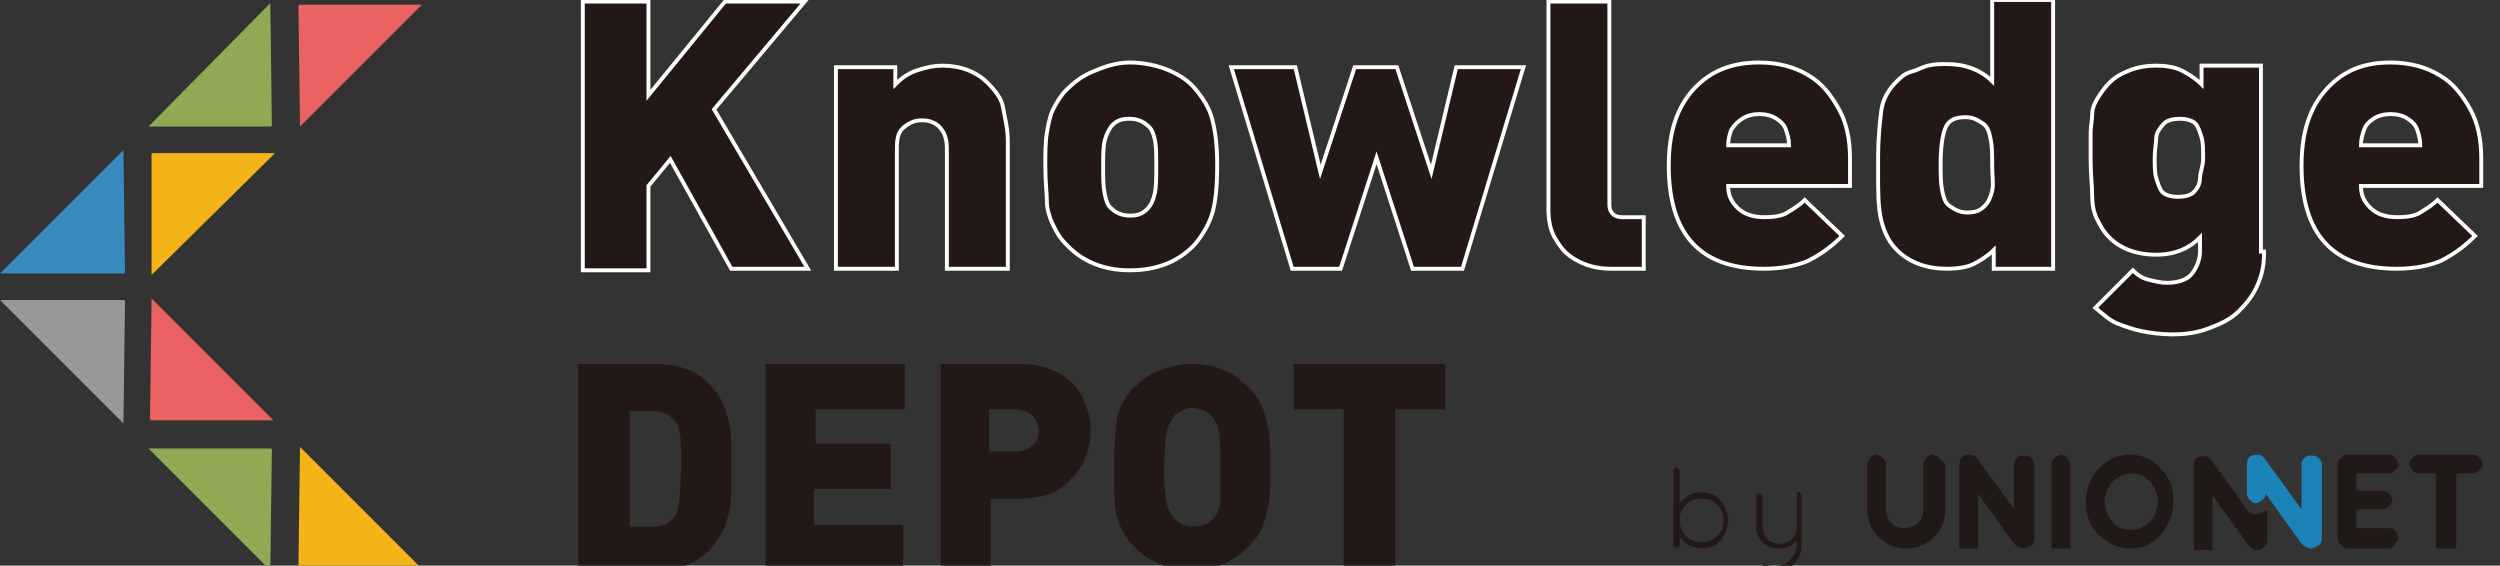 <?xml version="1.0" encoding="utf-8"?>
<!-- Generator: Adobe Illustrator 20.0.0, SVG Export Plug-In . SVG Version: 6.00 Build 0)  -->
<svg version="1.1" id="レイヤー_1" xmlns="http://www.w3.org/2000/svg" xmlns:xlink="http://www.w3.org/1999/xlink" x="0px"
	 y="0px" viewBox="0 0 160 36.2" style="enable-background:new 0 0 160 36.2;" xml:space="preserve">
<rect x="0" y="0" width="160" height="36.2" fill="#333333" stroke="none"/>
<style type="text/css">
	.st0{fill:#EA6262;}
	.st1{fill:#8FA955;}
	.st2{fill:#F4B317;}
	.st3{fill:#388ABF;}
	.st4{fill:#989898;}
	.st5{fill:#201918;}
	.st6{fill:#1C83B9;}
	.st7{fill:#231815;}
	.st8{fill:#231815;stroke:#FFFFFF;stroke-width:0.25;stroke-miterlimit:10;}
</style>
<g>
	<g>
		<path class="st0" d="M19.2,8.1C19.1,8.1,19.1,8.1,19.2,8.1l-0.1-7.7c0-0.1,0.1-0.1,0.1-0.1h7.7c0.1,0,0.1,0,0,0.1L19.2,8.1z"/>
	</g>
	<g>
		<path class="st1" d="M17.3,0.2C17.4,0.2,17.4,0.2,17.3,0.2L17.4,8c0,0.1-0.1,0.1-0.1,0.1H9.6c-0.1,0-0.1,0,0-0.1L17.3,0.2z"/>
	</g>
	<g>
		<path class="st2" d="M9.7,17.6C9.7,17.7,9.7,17.7,9.7,17.6L9.7,9.9c0-0.1,0.1-0.1,0.1-0.1h7.7c0.1,0,0.1,0,0,0.1L9.7,17.6z"/>
	</g>
	<g>
		<path class="st3" d="M7.9,9.6C7.9,9.6,8,9.6,7.9,9.6L8,17.4c0,0.1-0.1,0.1-0.1,0.1H0.1c-0.1,0-0.1,0,0-0.1L7.9,9.6z"/>
	</g>
	<g>
		<path class="st4" d="M7.9,27.1C7.9,27.1,8,27.1,7.9,27.1L8,19.3c0-0.1-0.1-0.1-0.1-0.1H0.1c-0.1,0-0.1,0,0,0.1L7.9,27.1z"/>
	</g>
	<g>
		<path class="st0" d="M9.7,19.1C9.7,19,9.7,19,9.7,19.1l-0.1,7.7c0,0.1,0.1,0.1,0.1,0.1h7.7c0.1,0,0.1,0,0-0.1L9.7,19.1z"/>
	</g>
	<g>
		<path class="st1" d="M17.3,36.5C17.4,36.5,17.4,36.5,17.3,36.5l0.1-7.7c0-0.1-0.1-0.1-0.1-0.1H9.6c-0.1,0-0.1,0,0,0.1L17.3,36.5z"
			/>
	</g>
	<g>
		<path class="st2" d="M19.2,28.6C19.1,28.6,19.1,28.6,19.2,28.6l-0.1,7.7c0,0.1,0.1,0.1,0.1,0.1h7.7c0.1,0,0.1,0,0-0.1L19.2,28.6z"
			/>
	</g>
</g>
<g>
	<g>
		<path class="st5" d="M129.5,35.1c-0.2,0-0.3-0.1-0.5-0.2c0,0,0,0-0.1-0.1l-2.3-3.2v3.5h-1.2v-5.4c0-0.2,0.1-0.4,0.2-0.5
			c0.2-0.1,0.3-0.1,0.5-0.1c0.2,0,0.3,0.1,0.4,0.2l2.4,3.3v-2.9c0-0.2,0.1-0.3,0.2-0.4c0.2-0.2,0.6-0.2,0.9,0
			c0.1,0.1,0.2,0.3,0.2,0.4v4.8c0,0.2-0.1,0.3-0.2,0.4C129.8,35,129.7,35.1,129.5,35.1z"/>
		<path class="st5" d="M131.3,35.1v-5.4c0-0.2,0.1-0.3,0.2-0.4c0.1-0.1,0.3-0.2,0.4-0.2c0.2,0,0.3,0.1,0.4,0.2
			c0.1,0.1,0.2,0.3,0.2,0.4v5.4H131.3z"/>
		<path class="st5" d="M136.4,35.1c-0.8,0-1.5-0.3-2.1-0.9l0,0c-0.6-0.6-0.8-1.3-0.8-2.1c0-0.8,0.3-1.5,0.8-2.1
			c0.6-0.6,1.2-0.9,2-0.9c0.8,0,1.5,0.3,2,0.9c0.6,0.6,0.8,1.3,0.8,2.1c0,0.8-0.3,1.5-0.8,2.1c-0.2,0.3-0.6,0.5-0.9,0.7
			C137.2,35,136.8,35.1,136.4,35.1z M136.4,30.3c-0.5,0-0.8,0.2-1.2,0.5c-0.3,0.4-0.5,0.8-0.5,1.3c0,0.5,0.2,0.9,0.5,1.3
			c0.3,0.4,0.7,0.5,1.2,0.5c0.5,0,0.8-0.2,1.2-0.5c0.3-0.4,0.5-0.8,0.5-1.3c0-0.5-0.2-0.9-0.5-1.3C137.3,30.5,136.9,30.3,136.4,30.3
			z"/>
		<path class="st5" d="M155.9,35.1v-4.8h-1.1c-0.2,0-0.3-0.1-0.4-0.2c-0.1-0.1-0.2-0.3-0.2-0.4c0-0.2,0.1-0.3,0.2-0.4
			c0.1-0.1,0.3-0.2,0.4-0.2h3.5c0.2,0,0.3,0.1,0.4,0.2l0,0c0.1,0.1,0.2,0.3,0.2,0.4c0,0.2-0.1,0.3-0.2,0.4c-0.1,0.1-0.3,0.2-0.4,0.2
			h-1.1v4.8H155.9z"/>
		<path class="st5" d="M152.9,35.1l-2.7,0c-0.2,0-0.3-0.1-0.4-0.2c-0.1-0.1-0.2-0.3-0.2-0.4v-4.8c0-0.2,0.1-0.3,0.2-0.4
			c0.1-0.1,0.3-0.2,0.4-0.2h2.7c0.2,0,0.3,0.1,0.4,0.2c0.1,0.1,0.2,0.3,0.2,0.4c0,0.2-0.1,0.3-0.2,0.4c-0.1,0.1-0.3,0.2-0.4,0.2
			h-2.1v1.1h1.7c0.2,0,0.3,0.1,0.4,0.2c0.1,0.1,0.2,0.3,0.2,0.4c0,0.2-0.1,0.3-0.2,0.4c-0.1,0.1-0.3,0.2-0.4,0.2h-1.7v1.2h2.1
			c0.2,0,0.3,0.1,0.4,0.2c0.1,0.1,0.2,0.3,0.2,0.4c0,0.2-0.1,0.3-0.2,0.4C153.2,35,153,35.1,152.9,35.1z"/>
		<path class="st6" d="M147.9,35.1c-0.2,0-0.3-0.1-0.5-0.2c0,0,0,0-0.1-0.1l-2.3-3.2l0,0c0,0.2-0.1,0.3-0.2,0.4
			c-0.1,0.1-0.3,0.2-0.4,0.2c-0.2,0-0.3-0.1-0.4-0.2c-0.1-0.1-0.2-0.3-0.2-0.4v-1.9c0-0.2,0.1-0.4,0.2-0.5c0.2-0.1,0.3-0.1,0.5-0.1
			c0.2,0,0.3,0.1,0.4,0.2l2.4,3.3v-2.9c0-0.2,0.1-0.3,0.2-0.4c0.2-0.2,0.6-0.2,0.9,0c0.1,0.1,0.2,0.3,0.2,0.4v4.8
			c0,0.2-0.1,0.3-0.2,0.4C148.2,35,148,35.1,147.9,35.1z"/>
		<path class="st5" d="M144.4,32.9c-0.2,0-0.5-0.1-0.6-0.3v0l0,0c0,0,0,0,0,0l-2.3-3.2c-0.1-0.1-0.2-0.2-0.4-0.2
			c-0.2,0-0.3,0-0.5,0.1c-0.2,0.1-0.2,0.3-0.2,0.5v5.4h1.2v-3.5l2.3,3.2c0,0,0,0,0.1,0.1c0.1,0.1,0.3,0.2,0.5,0.2
			c0.2,0,0.3-0.1,0.4-0.2c0.1-0.1,0.2-0.3,0.2-0.4v-1.9C144.9,32.7,144.7,32.9,144.4,32.9z"/>
		<path class="st5" d="M124.1,29.3c-0.1-0.1-0.3-0.2-0.4-0.2c-0.2,0-0.3,0.1-0.4,0.2c-0.1,0.1-0.2,0.3-0.2,0.4v2.9
			c0,0.7-0.5,1.2-1.2,1.2s-1.2-0.5-1.2-1.2v-2.9c0-0.2-0.1-0.3-0.2-0.4c-0.1-0.1-0.3-0.2-0.4-0.2c-0.2,0-0.3,0.1-0.4,0.2
			c-0.1,0.1-0.2,0.3-0.2,0.4v2.9c0,1.4,1.1,2.5,2.5,2.5c1.4,0,2.5-1.1,2.5-2.5v0v-2.9C124.3,29.5,124.2,29.4,124.1,29.3z"/>
	</g>
	<g>
		<path class="st7" d="M107.1,34.9v-4.8c0,0,0-0.1,0.1-0.1c0,0,0.1-0.1,0.1-0.1c0,0,0.1,0,0.1,0.1c0,0,0.1,0.1,0.1,0.1v2.1
			c0.2-0.2,0.4-0.4,0.6-0.5c0.2-0.1,0.5-0.2,0.8-0.2c0.5,0,0.9,0.2,1.2,0.5c0.3,0.4,0.5,0.8,0.5,1.3s-0.2,0.9-0.5,1.3
			c-0.3,0.4-0.8,0.5-1.2,0.5c-0.3,0-0.5-0.1-0.8-0.2c-0.2-0.1-0.4-0.3-0.6-0.5v0.5c0,0,0,0.1-0.1,0.1c0,0-0.1,0.1-0.1,0.1
			c0,0-0.1,0-0.1-0.1C107.2,35,107.1,35,107.1,34.9z M107.5,33.2L107.5,33.2c0,0.5,0.1,0.8,0.4,1.1c0.3,0.3,0.6,0.4,1,0.4
			c0.4,0,0.7-0.1,1-0.4c0.3-0.3,0.4-0.6,0.4-1c0-0.4-0.1-0.7-0.4-1s-0.6-0.4-1-0.4c-0.4,0-0.7,0.1-1,0.4
			C107.7,32.5,107.5,32.8,107.5,33.2z"/>
		<path class="st7" d="M115.1,31.5c0.1,0,0.2,0.1,0.2,0.2v3.2c0,0.5-0.2,0.9-0.5,1.2c-0.3,0.3-0.7,0.5-1.2,0.5
			c-0.2,0-0.5-0.1-0.7-0.2c-0.1-0.1-0.1-0.1-0.1-0.2c0-0.1,0.1-0.1,0.2-0.1c0.2,0.1,0.4,0.1,0.6,0.1c0.4,0,0.7-0.1,1-0.4
			c0.3-0.3,0.4-0.6,0.4-1v-0.2c-0.3,0.3-0.7,0.5-1.1,0.5c-0.4,0-0.8-0.1-1.1-0.4c-0.3-0.3-0.4-0.6-0.4-1v-2c0,0,0-0.1,0.1-0.1
			c0,0,0.1,0,0.1,0c0,0,0.1,0,0.1,0c0,0,0.1,0.1,0.1,0.1v2c0,0.3,0.1,0.6,0.3,0.8c0.2,0.2,0.5,0.3,0.8,0.3c0.3,0,0.6-0.1,0.8-0.3
			c0.2-0.2,0.3-0.5,0.3-0.8v-2c0,0,0-0.1,0-0.1c0,0,0,0,0,0C115,31.5,115,31.5,115.1,31.5L115.1,31.5
			C115.1,31.5,115.1,31.5,115.1,31.5L115.1,31.5z"/>
	</g>
</g>
<path class="st8" d="M51.7,17.2h-4.9l-3.9-7l-1.4,1.7v5.4h-4.2V0.1h4.2v6l4.9-6h5.1l-5.8,6.9L51.7,17.2z"/>
<path class="st8" d="M64.5,17.2h-3.9V9.5c0-0.7-0.2-1.1-0.5-1.4s-0.7-0.4-1.1-0.4s-0.7,0.1-1.1,0.4s-0.5,0.7-0.5,1.4v7.7h-3.9V4.3
	h3.8v1.1c0.4-0.4,0.8-0.7,1.4-0.9s1.1-0.3,1.6-0.3c1.2,0,2.2,0.4,2.9,1.1c0.5,0.5,0.9,1,1,1.6s0.3,1.3,0.3,2.1V17.2z"/>
<path class="st8" d="M77.9,10.6c0,1.3-0.1,2.3-0.3,3s-0.6,1.4-1.1,2c-1,1.1-2.4,1.7-4.2,1.7c-1.7,0-3.1-0.6-4.1-1.7
	c-0.4-0.4-0.6-0.8-0.8-1.2s-0.4-1-0.4-1.5s-0.1-1.3-0.1-2.2c0-0.9,0-1.6,0.1-2.2s0.2-1.1,0.4-1.5s0.5-0.9,0.8-1.2
	c0.5-0.5,1-0.9,1.7-1.2S71.4,4,72.3,4s1.8,0.2,2.5,0.5s1.3,0.7,1.7,1.2c0.5,0.6,0.9,1.2,1.1,2S77.9,9.4,77.9,10.6z M74,10.6
	c0-0.8,0-1.3-0.1-1.7s-0.2-0.7-0.5-0.9c-0.2-0.2-0.6-0.4-1.1-0.4c-0.5,0-0.8,0.1-1.1,0.4c-0.2,0.2-0.4,0.6-0.5,1s-0.1,1-0.1,1.7
	s0,1.2,0.1,1.7s0.2,0.8,0.5,1c0.2,0.2,0.6,0.4,1.1,0.4c0.5,0,0.8-0.1,1.1-0.4s0.4-0.6,0.5-1S74,11.4,74,10.6z"/>
<path class="st8" d="M97.5,4.3l-3.9,12.9h-3.2l-2.3-7.1l-2.3,7.1h-3.1L78.8,4.3h4.1l1.6,6.7l2.2-6.7h2.7l2.2,6.7l1.6-6.7H97.5z"/>
<path class="st8" d="M105.2,17.2h-2.1c-0.9,0-1.6-0.2-2.3-0.6s-1-0.9-1.3-1.4s-0.4-1.2-0.4-1.8V0.1h3.9v13c0,0.5,0.3,0.8,0.8,0.8
	h1.4V17.2z"/>
<path class="st8" d="M118.3,11.9h-7.7c0,0.6,0.2,1,0.6,1.4s1,0.6,1.7,0.6c0.7,0,1.2-0.1,1.5-0.3s0.7-0.4,1.1-0.8l2.4,2.3
	c-0.7,0.7-1.4,1.2-2.2,1.6c-0.7,0.3-1.7,0.5-2.8,0.5c-4.1,0-6.1-2.2-6.1-6.6c0-2.1,0.5-3.7,1.6-4.9s2.5-1.7,4.2-1.7
	c1.2,0,2.3,0.3,3.1,0.8c0.9,0.5,1.5,1.3,2,2.2c0.5,0.9,0.7,2,0.7,3.1V11.9z M114.5,9.3c0-0.4-0.1-0.7-0.2-1
	c-0.1-0.3-0.3-0.5-0.6-0.7s-0.7-0.3-1.1-0.3s-0.8,0.1-1.1,0.3S111,8,110.8,8.3c-0.1,0.3-0.2,0.6-0.2,1H114.5z"/>
<path class="st8" d="M131.4,17.2h-3.8V16c-0.4,0.4-0.9,0.7-1.3,0.9s-1,0.3-1.7,0.3c-1.3,0-2.4-0.4-3.2-1.2c-0.5-0.5-0.8-1.1-1-1.9
	s-0.2-1.8-0.2-2.9v-0.6V10c0-1.1,0.1-2.1,0.2-2.9s0.5-1.4,1-1.9c0.2-0.2,0.5-0.5,0.9-0.6s0.7-0.3,1.1-0.4s0.8-0.1,1.2-0.1
	c1.2,0,2.2,0.4,2.9,1.1V0h3.9V17.2z M127.5,10.6c0-0.7,0-1.2-0.1-1.7s-0.2-0.8-0.5-1s-0.6-0.4-1.1-0.4c-0.7,0-1.1,0.2-1.3,0.7
	s-0.3,1.3-0.3,2.3c0,0.7,0,1.2,0.1,1.7s0.2,0.8,0.5,1s0.6,0.4,1.1,0.4s0.8-0.1,1.1-0.4s0.4-0.6,0.5-1S127.5,11.3,127.5,10.6z"/>
<path class="st8" d="M144.9,16.1c0,0.8-0.1,1.4-0.4,2.1s-0.7,1.2-1.2,1.7s-1.1,0.8-1.9,1.1s-1.5,0.4-2.4,0.4c-0.7,0-1.4-0.1-1.9-0.2
	s-1.1-0.3-1.6-0.5s-0.9-0.6-1.4-1l2.4-2.4c0.3,0.3,0.6,0.5,1,0.6s0.8,0.2,1.2,0.2c0.7,0,1.3-0.2,1.6-0.6s0.5-0.9,0.5-1.4v-0.9
	c-0.7,0.7-1.6,1.1-2.8,1.1c-1.3,0-2.3-0.4-3-1.1c-0.4-0.4-0.6-0.8-0.8-1.2s-0.3-0.9-0.3-1.5s-0.1-1.3-0.1-2.3c0-0.8,0-1.3,0-1.7
	s0.1-0.8,0.1-1.2s0.2-0.8,0.4-1.1s0.4-0.6,0.7-0.9c0.4-0.4,0.8-0.6,1.3-0.8s1.1-0.3,1.7-0.3c0.6,0,1.2,0.1,1.6,0.3s0.9,0.5,1.3,0.9
	V4.2h3.8V16.1z M141,10.1c0-0.5,0-1-0.1-1.3s-0.2-0.7-0.4-0.9s-0.6-0.3-1-0.3s-0.8,0.1-1,0.3S138,8.5,138,8.8s-0.1,0.8-0.1,1.3
	c0,0.5,0,1,0.1,1.3s0.2,0.7,0.4,0.9s0.6,0.3,1,0.3s0.8-0.1,1-0.3s0.4-0.5,0.4-0.9S141,10.7,141,10.1z"/>
<path class="st8" d="M158.8,11.9h-7.7c0,0.6,0.2,1,0.6,1.4s1,0.6,1.7,0.6c0.7,0,1.2-0.1,1.5-0.3s0.7-0.4,1.1-0.8l2.4,2.3
	c-0.7,0.7-1.4,1.2-2.2,1.6c-0.7,0.3-1.7,0.5-2.8,0.5c-4.1,0-6.1-2.2-6.1-6.6c0-2.1,0.5-3.7,1.6-4.9S151.3,4,153,4
	c1.2,0,2.3,0.3,3.1,0.8c0.9,0.5,1.5,1.3,2,2.2c0.5,0.9,0.7,2,0.7,3.1V11.9z M154.9,9.3c0-0.4-0.1-0.7-0.2-1
	c-0.1-0.3-0.3-0.5-0.6-0.7s-0.7-0.3-1.1-0.3s-0.8,0.1-1.1,0.3s-0.5,0.4-0.6,0.7c-0.1,0.3-0.2,0.6-0.2,1H154.9z"/>
<g>
	<path class="st7" d="M46.8,29.9V31c0,0.6,0,1.2-0.1,1.6c-0.1,0.4-0.2,0.9-0.4,1.3c-0.2,0.4-0.5,0.9-0.9,1.3c-0.9,0.9-2,1.3-3.5,1.3
		H37V23.3h4.9c1.5,0,2.7,0.4,3.5,1.3c0.4,0.4,0.7,0.8,0.9,1.3c0.2,0.4,0.3,0.9,0.4,1.3c0.1,0.4,0.1,1,0.1,1.6V29.9z M43.6,29.9
		c0-1.1,0-1.8-0.1-2.1c0-0.3-0.1-0.6-0.3-0.8c-0.3-0.5-0.8-0.7-1.5-0.7h-1.4v7.4h1.4c0.7,0,1.2-0.2,1.5-0.7c0.1-0.2,0.2-0.3,0.2-0.5
		c0-0.2,0.1-0.4,0.1-0.8C43.5,31.3,43.6,30.7,43.6,29.9z"/>
	<path class="st7" d="M57.8,36.5H49V23.3h8.9v2.9h-5.7v2.2H57v2.9h-4.9v2.3h5.7V36.5z"/>
	<path class="st7" d="M69.8,27.6c0,0.7-0.2,1.4-0.5,2.1c-0.4,0.6-0.9,1.2-1.5,1.6s-1.5,0.6-2.4,0.6h-2v4.7h-3.2V23.3h5.2
		c0.9,0,1.7,0.2,2.4,0.6c0.7,0.4,1.2,0.9,1.5,1.6C69.6,26.1,69.8,26.8,69.8,27.6z M66.5,27.6c0-0.2-0.1-0.5-0.2-0.7
		c-0.1-0.2-0.3-0.4-0.5-0.5s-0.5-0.2-0.7-0.2h-1.8v2.7h1.8c0.3,0,0.5-0.1,0.7-0.2c0.2-0.1,0.4-0.3,0.5-0.5
		C66.5,28,66.5,27.8,66.5,27.6z"/>
	<path class="st7" d="M81.3,29.9v0.4c0,0.7,0,1.3-0.1,1.9c-0.1,0.5-0.2,1-0.4,1.5c-0.2,0.5-0.5,0.9-0.9,1.3c-0.5,0.5-1,0.8-1.6,1.1
		c-0.6,0.2-1.3,0.4-2.1,0.4c-0.5,0-1-0.1-1.4-0.2c-0.4-0.1-0.8-0.3-1.2-0.5c-0.4-0.2-0.7-0.5-1-0.8c-0.6-0.6-0.9-1.2-1.1-1.9
		c-0.2-0.7-0.2-1.6-0.2-2.8v-0.4v-0.4c0-1.1,0.1-2,0.2-2.8c0.2-0.7,0.5-1.4,1.1-1.9c0.5-0.5,1-0.9,1.6-1.1c0.6-0.2,1.3-0.4,2-0.4
		c0.8,0,1.5,0.1,2.1,0.4c0.6,0.2,1.1,0.6,1.6,1.1c0.4,0.4,0.7,0.8,0.9,1.3c0.2,0.5,0.3,1,0.4,1.5c0.1,0.5,0.1,1.1,0.1,1.9V29.9z
		 M78.1,29.9c0-1.1,0-1.9-0.1-2.3s-0.2-0.7-0.4-0.9c-0.1-0.2-0.3-0.3-0.5-0.4c-0.2-0.1-0.5-0.2-0.8-0.2c-0.3,0-0.5,0.1-0.7,0.2
		c-0.2,0.1-0.4,0.2-0.5,0.4c-0.1,0.1-0.2,0.3-0.3,0.5c-0.1,0.2-0.1,0.5-0.2,0.9c0,0.4-0.1,1-0.1,1.8c0,0.8,0,1.3,0.1,1.8
		c0,0.4,0.1,0.7,0.2,0.9s0.2,0.4,0.3,0.5c0.3,0.4,0.7,0.6,1.3,0.6c0.6,0,1-0.2,1.3-0.6c0.2-0.2,0.3-0.5,0.4-0.9
		C78.1,31.8,78.1,31,78.1,29.9z"/>
	<path class="st7" d="M92.5,26.2h-3.2v10.3H86V26.2h-3.2v-2.9h9.7V26.2z"/>
</g>
</svg>
